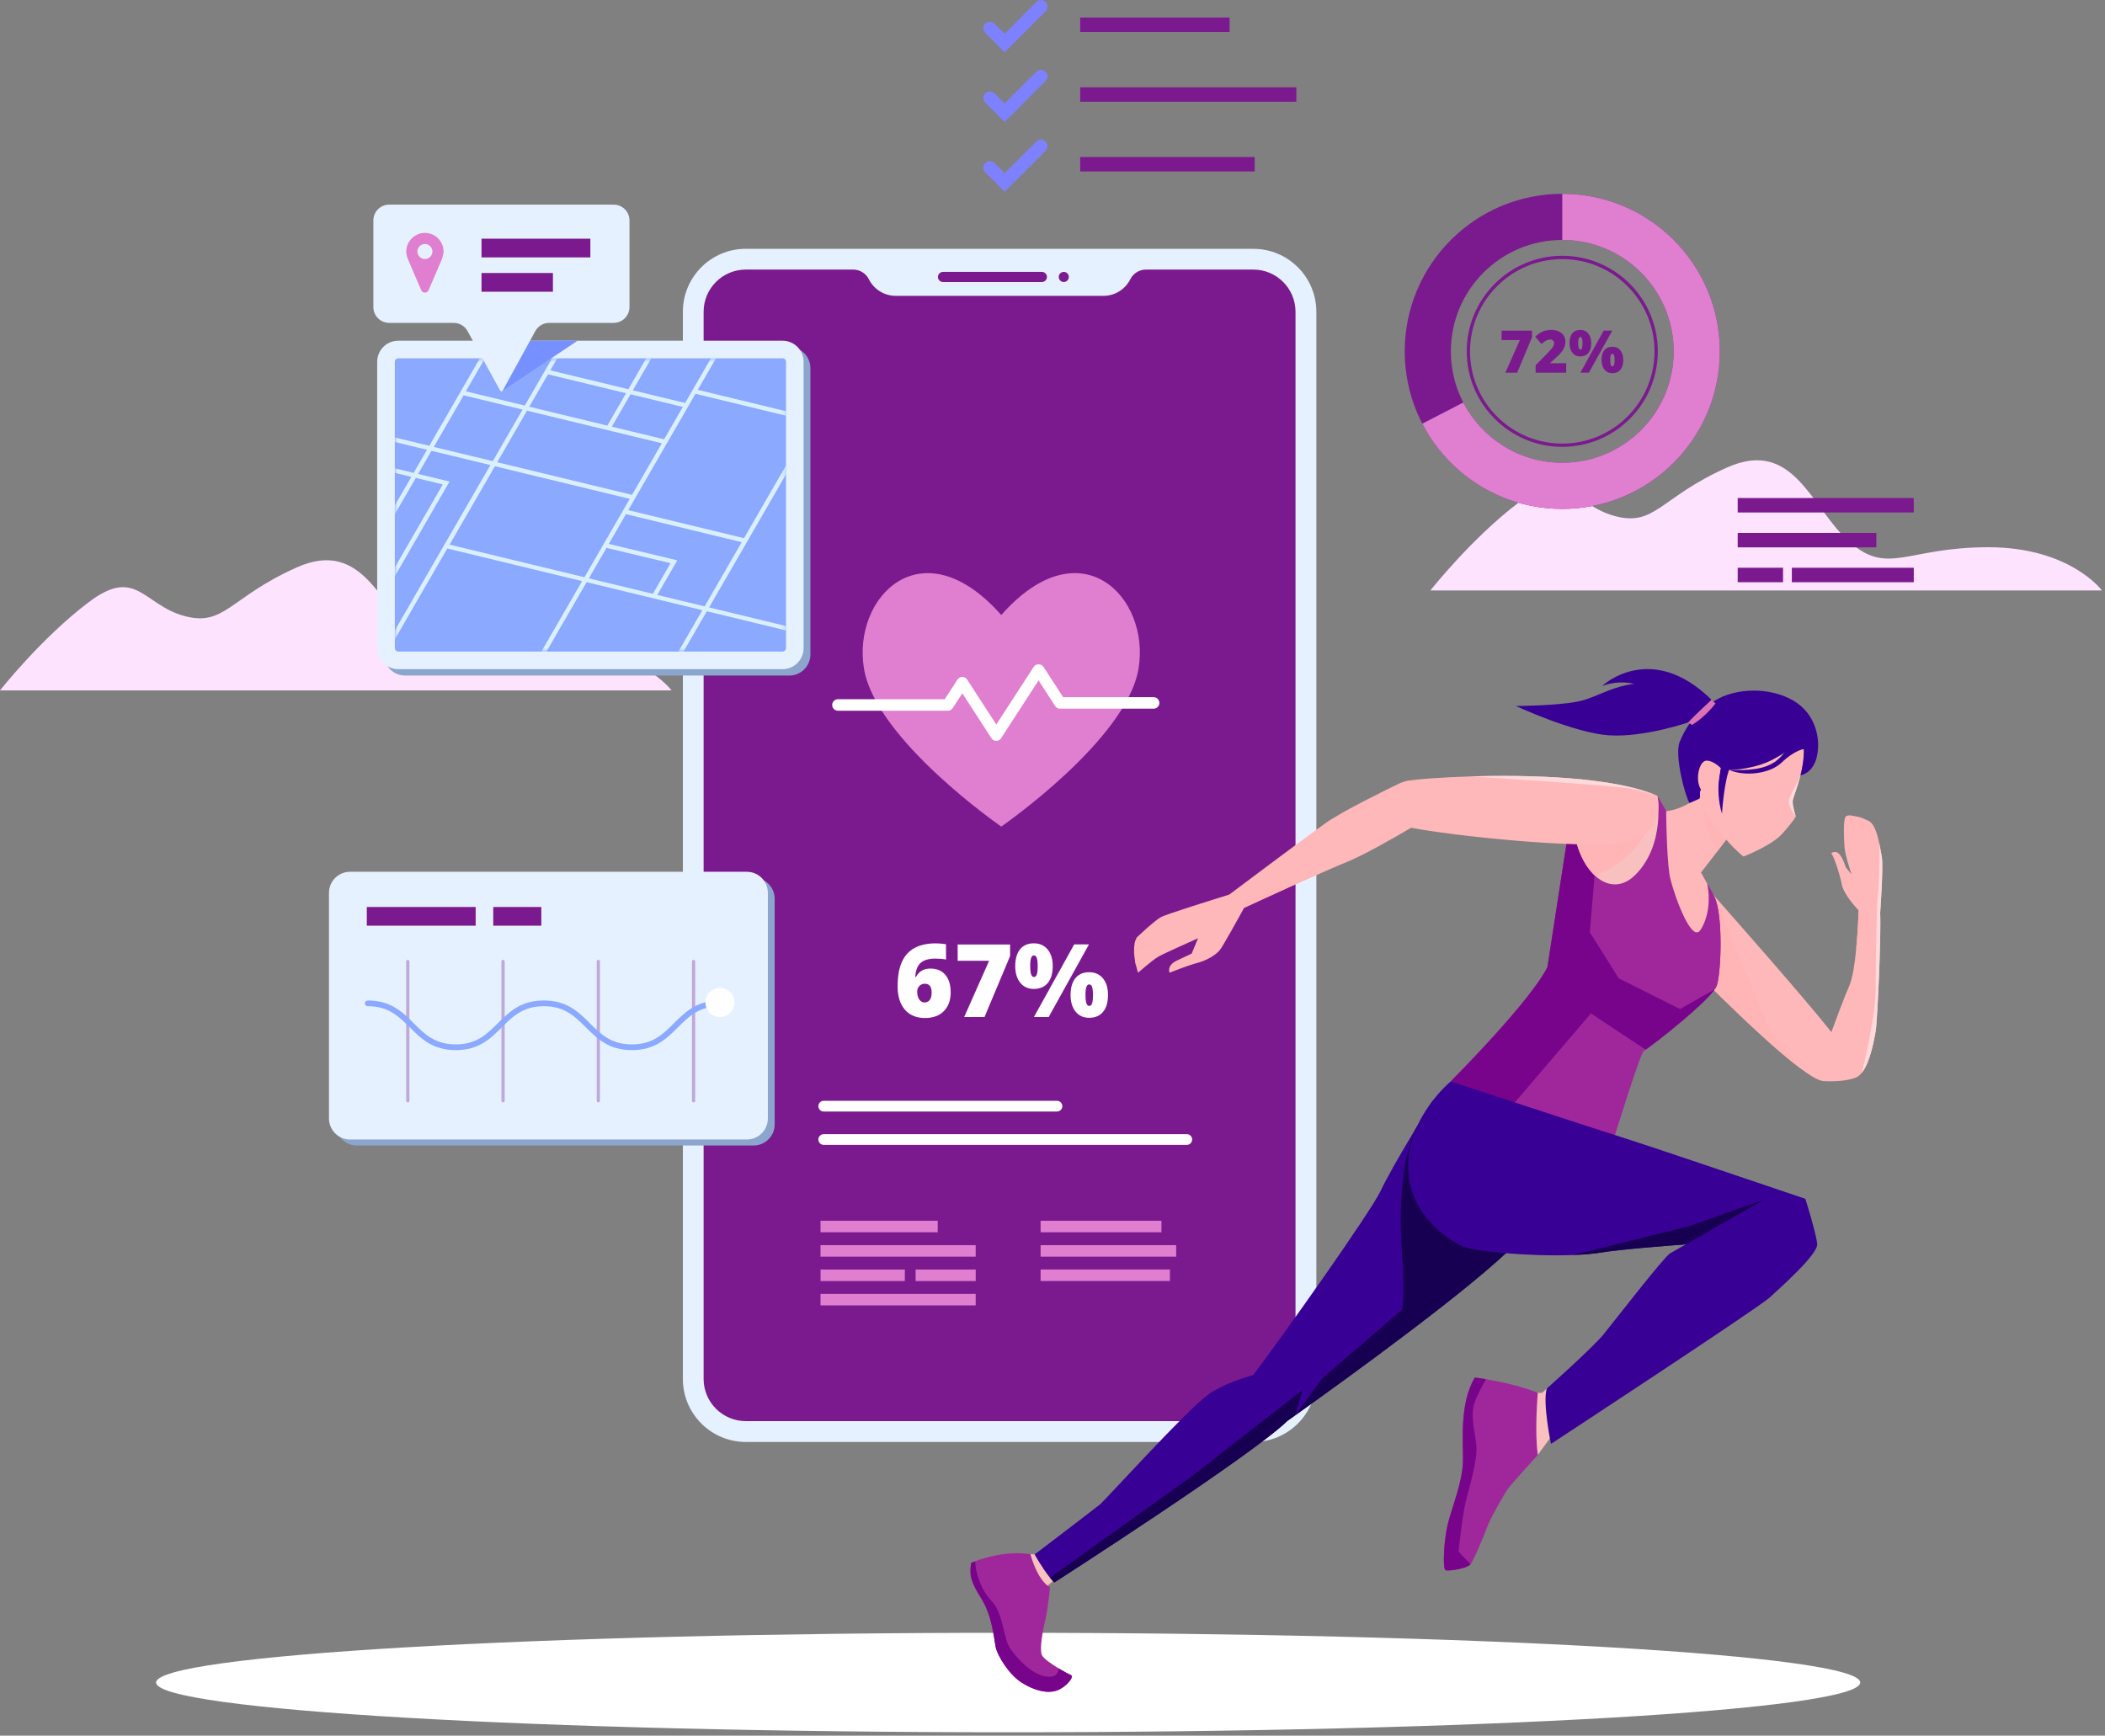<svg width="479" height="395" viewBox="0 0 479 395" fill="none" xmlns="http://www.w3.org/2000/svg">
<rect x="0" y="0" width="479" height="395" fill="#808080" stroke="none"/>
<g clip-path="url(#clip0_11073_514)">
<path d="M229.41 394.23C336.492 394.23 423.3 389.162 423.3 382.91C423.3 376.658 336.492 371.59 229.41 371.59C122.328 371.59 35.52 376.658 35.52 382.91C35.52 389.162 122.328 394.23 229.41 394.23Z" fill="white"/>
<path d="M0 157.13H152.82C152.82 157.13 145.55 147.29 126.97 147.29C108.39 147.29 104.26 153.78 95.49 146.19C86.72 138.6 82.84 122.28 67.49 129.15C52.14 136.02 51.11 142.73 41.82 140.15C32.53 137.57 30.98 128.86 20.14 137.08C9.3 145.3 0 157.13 0 157.13Z" fill="#FEE3FF"/>
<path d="M325.49 134.38H478.31C478.31 134.38 471.04 124.54 452.46 124.54C433.88 124.54 429.75 131.03 420.98 123.44C412.21 115.85 408.33 99.53 392.98 106.4C377.63 113.27 376.6 119.98 367.31 117.4C358.02 114.82 356.47 106.11 345.63 114.33C334.79 122.55 325.5 134.37 325.5 134.37L325.49 134.38Z" fill="#FEE3FF"/>
<path d="M169.72 56.63H285.21C293.12 56.63 299.54 63.05 299.54 70.96V313.83C299.54 321.74 293.12 328.16 285.21 328.16H169.72C161.81 328.16 155.39 321.74 155.39 313.83V70.95C155.39 63.04 161.81 56.62 169.72 56.62V56.63Z" fill="#E6F1FF"/>
<path d="M285.21 61.35H260.78C259.27 61.35 257.88 62.2 257.2 63.56C256.04 65.87 253.67 67.33 251.09 67.33H203.83C201.24 67.33 198.88 65.87 197.72 63.56C197.04 62.21 195.66 61.35 194.14 61.35H169.71C164.41 61.35 160.11 65.65 160.11 70.95V313.82C160.11 319.12 164.41 323.42 169.71 323.42H285.2C290.5 323.42 294.8 319.12 294.8 313.82V70.95C294.8 65.65 290.5 61.35 285.2 61.35H285.21Z" fill="#7B1A8E"/>
<g style="mix-blend-mode:screen">
<path d="M204.26 224.47C204.26 222.16 204.59 220.3 205.25 218.87C205.91 217.44 206.88 216.39 208.17 215.71C209.46 215.03 211.04 214.69 212.92 214.69C213.59 214.69 214.37 214.75 215.27 214.88V218.37C214.52 218.23 213.7 218.16 212.82 218.16C211.33 218.16 210.22 218.49 209.48 219.14C208.75 219.8 208.35 220.87 208.28 222.35H208.42C209.1 221.07 210.19 220.43 211.69 220.43C213.19 220.43 214.3 220.9 215.11 221.85C215.92 222.8 216.33 224.11 216.33 225.8C216.33 227.62 215.82 229.05 214.79 230.1C213.76 231.15 212.33 231.68 210.49 231.68C208.54 231.68 207.01 231.05 205.91 229.78C204.81 228.51 204.26 226.74 204.26 224.47ZM210.39 228.14C210.87 228.14 211.25 227.96 211.55 227.6C211.85 227.24 212 226.67 212 225.89C212 224.55 211.48 223.88 210.44 223.88C209.93 223.88 209.51 224.05 209.19 224.4C208.87 224.75 208.71 225.17 208.71 225.67C208.71 226.39 208.86 226.99 209.17 227.45C209.48 227.91 209.89 228.15 210.39 228.15V228.14Z" fill="white"/>
<path d="M219.4 231.46L225.08 218.65H217.92V214.95H229.85V217.58L224.03 231.45H219.41L219.4 231.46Z" fill="white"/>
<path d="M239.551 219.85C239.551 221.51 239.18 222.79 238.43 223.7C237.68 224.61 236.621 225.06 235.241 225.06C233.941 225.06 232.921 224.59 232.161 223.65C231.401 222.71 231.021 221.44 231.021 219.85C231.021 218.26 231.391 216.92 232.131 216.02C232.871 215.13 233.911 214.68 235.241 214.68C236.571 214.68 237.611 215.14 238.381 216.07C239.161 217 239.551 218.26 239.551 219.85ZM234.43 219.89C234.43 220.76 234.501 221.38 234.641 221.77C234.781 222.15 235.001 222.35 235.281 222.35C235.561 222.35 235.781 222.16 235.921 221.78C236.061 221.4 236.131 220.77 236.131 219.89C236.131 219.01 236.061 218.4 235.921 218.01C235.781 217.63 235.571 217.43 235.281 217.43C234.991 217.43 234.771 217.63 234.631 218.02C234.491 218.41 234.421 219.03 234.421 219.89H234.43ZM247.801 214.92L238.631 231.45H235.271L244.441 214.92H247.801ZM252.131 226.43C252.131 228.08 251.76 229.36 251.01 230.27C250.26 231.18 249.201 231.63 247.831 231.63C246.531 231.63 245.511 231.16 244.751 230.22C243.991 229.28 243.611 228.02 243.611 226.43C243.611 224.84 243.981 223.5 244.721 222.6C245.461 221.71 246.491 221.26 247.831 221.26C249.171 221.26 250.201 221.72 250.971 222.65C251.751 223.58 252.131 224.84 252.131 226.43ZM247.01 226.47C247.01 227.34 247.081 227.96 247.221 228.35C247.361 228.73 247.581 228.93 247.861 228.93C248.181 228.93 248.411 228.71 248.531 228.27C248.651 227.83 248.721 227.23 248.721 226.48C248.721 225.73 248.661 225.13 248.531 224.69C248.411 224.25 248.181 224.03 247.861 224.03C247.571 224.03 247.351 224.23 247.211 224.62C247.071 225.01 247.001 225.63 247.001 226.49L247.01 226.47Z" fill="white"/>
</g>
<path d="M227.84 139.96C209.75 119.53 193.9 135.93 196.6 152.16C199.3 168.4 227.84 188.11 227.84 188.11C227.84 188.11 256.38 168.4 259.08 152.16C261.78 135.92 245.93 119.52 227.84 139.96Z" fill="#E07ED0"/>
<path d="M226.71 168.61C226.27 168.61 225.85 168.39 225.61 168.01L218.98 157.78L216.79 161.15C216.55 161.52 216.14 161.75 215.69 161.75H190.68C189.96 161.75 189.37 161.17 189.37 160.44C189.37 159.71 189.95 159.13 190.68 159.13H214.98L217.88 154.66C218.12 154.29 218.53 154.06 218.98 154.06C219.42 154.06 219.84 154.28 220.08 154.66L226.71 164.89L235.24 151.74C235.72 151 236.95 151 237.43 151.74L241.92 158.66H262.51C263.23 158.66 263.82 159.24 263.82 159.97C263.82 160.7 263.23 161.28 262.51 161.28H241.21C240.77 161.28 240.35 161.06 240.11 160.68L236.33 154.85L227.8 168C227.56 168.37 227.15 168.6 226.7 168.6L226.71 168.61Z" fill="white"/>
<path d="M240.52 252.96H187.44C186.77 252.96 186.22 252.41 186.22 251.74C186.22 251.07 186.77 250.52 187.44 250.52H240.52C241.19 250.52 241.74 251.07 241.74 251.74C241.74 252.41 241.19 252.96 240.52 252.96Z" fill="white"/>
<path d="M270.06 260.55H187.44C186.77 260.55 186.22 260 186.22 259.33C186.22 258.66 186.77 258.11 187.44 258.11H270.06C270.73 258.11 271.28 258.66 271.28 259.33C271.28 260 270.73 260.55 270.06 260.55Z" fill="white"/>
<path d="M213.38 277.82H186.71V280.44H213.38V277.82Z" fill="#E07ED0"/>
<path d="M222.02 283.37H186.71V285.99H222.02V283.37Z" fill="#E07ED0"/>
<path d="M205.9 288.92H186.72V291.54H205.9V288.92Z" fill="#E07ED0"/>
<path d="M222.031 288.92H208.351V291.54H222.031V288.92Z" fill="#E07ED0"/>
<path d="M222.02 294.46H186.71V297.08H222.02V294.46Z" fill="#E07ED0"/>
<path d="M264.291 277.82H236.791V280.44H264.291V277.82Z" fill="#E07ED0"/>
<path d="M267.641 283.37H236.791V285.99H267.641V283.37Z" fill="#E07ED0"/>
<path d="M266.221 288.91H236.791V291.53H266.221V288.91Z" fill="#E07ED0"/>
<path d="M237.09 64.18H214.58C213.95 64.18 213.43 63.67 213.43 63.03C213.43 62.4 213.94 61.88 214.58 61.88H237.09C237.72 61.88 238.24 62.39 238.24 63.03C238.24 63.66 237.73 64.18 237.09 64.18Z" fill="#7B1A8E"/>
<path d="M243.22 63.03C243.22 63.66 242.71 64.18 242.07 64.18C241.43 64.18 240.92 63.67 240.92 63.03C240.92 62.39 241.43 61.88 242.07 61.88C242.71 61.88 243.22 62.39 243.22 63.03Z" fill="#7B1A8E"/>
<path d="M240.86 358.74L237.67 361.5C237.67 361.5 233.8 357.16 234.48 353.69L235.45 353.76L238.16 353.5L240.87 358.74H240.86Z" fill="#F8C0BE"/>
<path d="M345.18 282.72C340.34 287.81 329.89 296.11 319.34 304.08C309.9 311.21 300.37 318.07 294.74 322.08C294.09 322.55 293.48 322.97 292.94 323.36C284.83 331.28 239.89 360.14 239.89 360.14C239.57 359.82 239.24 359.44 238.92 359.04C237.12 356.82 235.44 353.76 235.44 353.76C235.44 353.76 249.18 343.3 250.35 342.34C251.51 341.37 270.28 320.66 274.93 317.37C277.98 315.2 282.45 313.71 285.16 312.94C291.3 304.9 311.97 275.76 314.22 270.92C316.73 265.5 326 250.51 326 250.51L345.18 282.72Z" fill="#380094"/>
<path d="M345.19 282.73L326.01 250.52C326.01 250.52 324.25 253.37 322.06 257.02C321.96 257.46 321.9 257.73 321.9 257.73C321.9 257.73 317.52 265.9 319.07 285.69C319.7 293.73 319.07 298.02 319.07 298.02L300.88 313.7L294.76 322.08L296.37 316.35L270.82 336.25L238.94 359.05C239.26 359.45 239.59 359.83 239.91 360.15C239.91 360.15 284.85 331.29 292.96 323.37C293.5 322.98 294.76 322.09 294.76 322.09C306.68 313.6 336.03 292.37 345.2 282.73H345.19Z" fill="#170052"/>
<path d="M240.48 384.73C238.42 385.44 235.51 384.84 232.54 382.97C229.58 381.1 226.93 376.78 226.54 374.71C226.16 372.65 225.71 367.68 223.38 363.94C221.06 360.2 220.48 358.65 221 355.68C221 355.68 221.33 355.53 221.91 355.31C223.93 354.53 229.07 352.89 234.48 353.7C234.48 353.7 235.95 359.57 238.93 361.24C238.93 361.24 238.54 365.7 237.9 368.47C237.25 371.24 236.54 375.24 237.06 376.6C237.36 377.39 239.22 378.68 240.91 379.7C242.11 380.43 243.23 381.02 243.64 381.18C244.61 381.57 242.54 384.02 240.48 384.73Z" fill="#A0279B"/>
<path d="M240.48 384.73C238.42 385.44 235.51 384.84 232.54 382.97C229.58 381.1 226.93 376.78 226.54 374.71C226.16 372.65 225.71 367.68 223.38 363.94C221.06 360.2 220.48 358.65 221 355.68C221 355.68 221.33 355.53 221.91 355.31C222 358.03 223.25 361.86 225.67 364.38C228.4 367.22 228.22 372.89 229.99 375.34C231.76 377.8 235.06 381.28 238.29 381.57C240.43 381.76 240.87 380.54 240.91 379.7C242.11 380.43 243.23 381.02 243.64 381.18C244.61 381.57 242.54 384.02 240.48 384.73Z" fill="#78048B"/>
<path d="M427.84 207.82C428.09 212.86 427.19 232.86 426.8 234.79C426.49 236.37 425.66 241.54 423.75 244.03C423.75 244.05 423.72 244.08 423.7 244.1C423.28 244.63 422.82 245.03 422.29 245.24C419.32 246.4 414.8 246.02 414.8 246.02C413.74 245.89 411.94 244.83 409.72 243.16C399.74 235.72 381.13 216.34 381.13 216.34L388.87 202.53C388.87 202.53 389.34 203.06 390.18 204C394.83 209.27 410.7 227.24 416.74 234.89C417.82 231.91 419.65 227 420.83 224.3C421.57 222.6 422.06 219.3 422.37 216.05C422.82 211.57 422.93 207.18 422.93 207.18C422.93 207.18 419.61 203.76 419.13 201.34C418.64 198.92 417.38 195.05 416.71 194.18C416.71 194.18 417.67 193.4 418.54 194.37C419.42 195.34 420 197.37 420 197.37L421.34 199.01C421.25 198.74 419.8 194.51 419.71 192.63C419.61 190.7 419.32 185.95 420.19 185.66C420.31 185.62 420.46 185.6 420.64 185.6C420.82 185.58 421.03 185.59 421.26 185.62C421.75 185.66 422.33 185.77 422.93 185.93C423.13 185.98 423.33 186.04 423.53 186.11C424.06 186.28 424.58 186.5 425.05 186.75C425.21 186.84 425.36 186.93 425.51 187.02C425.54 187.04 425.56 187.06 425.59 187.08C426.58 187.81 427.22 189.96 427.64 191.96C427.9 193.16 428.08 194.3 428.22 195.05C428.61 197.08 427.84 207.82 427.84 207.82Z" fill="#FFB8B9"/>
<g style="mix-blend-mode:multiply">
<path d="M409.71 243.16C399.73 235.72 381.12 216.34 381.12 216.34L388.86 202.53C388.86 202.53 389.33 203.06 390.17 204L390.12 204.11L402.67 234.27L409.71 243.16Z" fill="#FFB5B6"/>
</g>
<g style="mix-blend-mode:multiply">
<path d="M422.37 216.05C422.82 211.57 422.93 207.18 422.93 207.18C422.93 207.18 423.61 207.8 424.09 207.99C424.45 208.14 423.33 213.46 422.37 216.05Z" fill="#FFB5B6"/>
</g>
<g style="mix-blend-mode:multiply">
<path d="M425.06 208.13L425.59 208.18L425.06 212.39V208.13Z" fill="#FFB5B6"/>
</g>
<g style="mix-blend-mode:multiply">
<path d="M425.93 188.88C425.82 188.22 425.7 187.58 425.59 187.08C425.56 187.06 425.54 187.04 425.51 187.02C425.36 186.93 425.21 186.84 425.05 186.75C425.26 187.77 425.65 189.72 425.69 190.04C425.74 190.47 425.93 192.46 425.93 192.46C425.93 192.46 426.17 190.28 425.93 188.88ZM423.95 188.64C423.8 187.91 423.64 186.84 423.53 186.11C423.33 186.04 423.13 185.98 422.93 185.93C423.15 186.99 423.57 188.94 423.71 189.36C423.89 189.9 424.41 193.47 424.47 193.91C424.44 193.44 424.17 189.76 423.95 188.64ZM421.87 187.67C421.74 187.32 421.45 186.29 421.26 185.62C421.03 185.59 420.82 185.58 420.64 185.6C420.98 186.28 421.6 188.11 421.67 188.54C421.77 189.07 422.45 192.46 422.45 192.46C422.45 192.46 422.06 188.2 421.87 187.67Z" fill="#FFB5B6"/>
</g>
<path d="M390.67 224.27C389.67 227.27 375.92 238.02 374.02 239.17C373.17 239.69 366.71 260.74 366.71 260.74C366.71 260.74 334.12 248.1 330.12 246.1C330.12 246.1 348.12 228.1 352.12 220.1L358.02 181.93L377.12 181.1C377.12 181.1 377.92 182.49 379.14 184.59C381.67 189 386 196.54 388.49 201.07C389.22 202.38 389.79 203.44 390.12 204.1C392.12 208.1 391.67 221.26 390.67 224.26V224.27Z" fill="#A0279B"/>
<path d="M390.67 224.27C389.67 227.27 375.92 238.02 374.02 239.17C373.17 239.69 366.71 260.74 366.71 260.74C366.71 260.74 334.12 248.1 330.12 246.1C330.12 246.1 348.12 228.1 352.12 220.1L358.02 181.93L377.12 181.1C377.12 181.1 377.92 182.49 379.14 184.59C381.67 189 386 196.54 388.49 201.07C389.22 202.38 389.79 203.44 390.12 204.1C392.12 208.1 391.67 221.26 390.67 224.26V224.27Z" fill="#A0279B"/>
<path d="M368.35 222.66C368.35 222.66 361.77 212.08 361.77 212.19C361.77 212.3 363.45 192.16 363.45 192.16L356.82 189.74L352.13 220.1C348.13 228.1 330.13 246.1 330.13 246.1C331.67 246.87 337.43 249.21 343.94 251.8L362.01 230.64L374.47 238.88C377.15 237.03 387.38 228.96 390.08 225.3C390.11 225.26 390.14 225.22 390.17 225.18L382.29 229.63L368.36 222.65L368.35 222.66Z" fill="#78048B"/>
<path d="M388.49 201.08C389.38 205.63 388.4 209.45 386.93 211.66C384.93 214.66 381.12 204.11 380.12 200.11C379.38 197.17 379.19 188.81 379.14 184.6C381.67 189.01 386 196.55 388.49 201.08Z" fill="#FFB8B9"/>
<path d="M393.8 189.76C393.8 189.76 392.43 191.59 390.78 193.76C388.96 196.16 386.79 198.97 385.77 200.12L379.15 184.6C379.15 184.6 382.7 184.44 386.58 181.26C386.82 181.07 387.05 180.86 387.29 180.65C387.71 180.27 388.12 179.85 388.54 179.39L393.8 189.76Z" fill="#FFB8B9"/>
<g style="mix-blend-mode:multiply">
<path d="M393.8 189.76C393.8 189.76 392.43 191.59 390.78 193.76C387.94 189.25 387.77 185.36 387.42 182.63C387.66 182.44 387.05 180.86 387.29 180.65L393.8 189.76Z" fill="#FFB5B6"/>
</g>
<path d="M410.47 170.45C410.47 170.83 410.47 171.22 410.47 171.62C410.4 173.18 410.12 174.76 409.77 176.21L409.71 176.45C409.01 179.21 408.08 181.46 407.96 182.12C407.77 183.14 408.64 185.84 408.64 185.84C408.64 185.84 408.5 186.1 408.1 186.66C407.94 186.88 407.73 187.16 407.46 187.49C407 188.09 406.36 188.86 405.49 189.81C403.01 192.51 396.73 194.93 396.73 194.93C396.73 194.93 395.19 193.78 393.06 191.36C390.93 188.94 388.11 184.97 388.11 184.97C388.11 184.97 386.47 182.1 385.61 179.39C385.98 178.9 386.77 178.07 386.77 178.07C386.77 178.07 390.19 175.44 391.54 174.78C391.54 174.78 393.61 175.87 399.54 174.33C405.48 172.78 406.48 169.68 410.49 170.45H410.47Z" fill="#FFB8B9"/>
<path d="M409.76 176.21L409.7 176.45C409 179.21 408.07 181.46 407.95 182.12C407.76 183.14 408.63 185.84 408.63 185.84C408.63 185.84 407.02 183.72 407.07 182.45C407.12 181.18 408.44 179.32 409.1 177.78C409.31 177.3 409.54 176.74 409.77 176.21H409.76Z" fill="#FFDADB"/>
<path d="M391.84 173.74C391.84 173.74 390.03 179.29 391.84 185.16C391.84 185.16 392.36 176.84 393.9 174.26L391.84 173.74Z" fill="#380094"/>
<path d="M410.47 170.45C410.47 170.45 408.27 170.79 405.47 173.5C402.67 176.21 396.82 176.77 393.33 175.15C393.33 175.15 398.8 175.68 402.18 174.28C405.57 172.88 405.57 171.08 407.74 169.92C409.92 168.76 410.46 170.45 410.46 170.45H410.47Z" fill="#380094"/>
<path d="M413.39 172.39C412.46 175.98 409.91 176.42 409.7 176.45C410.08 174.94 410.39 173.27 410.46 171.62C410.48 171.22 410.48 170.83 410.46 170.45C406.45 169.68 405.45 172.78 399.51 174.33C393.58 175.87 391.51 174.78 391.51 174.78C390.91 175.08 389.89 175.76 388.95 176.43C387.79 177.27 386.74 178.07 386.74 178.07C386.74 178.07 387.27 179.67 387.1 179.78C386.53 180.14 387.13 181.53 386.64 181.79C386.16 182.04 384.45 182.75 384.45 182.75C383.42 181.11 380.99 171.81 382.22 168.84C382.83 167.38 383.57 165.84 384.76 164.3C385.98 162.67 387.68 161.04 390.16 159.49C394.99 156.46 402.87 156.33 408.16 159.49C413.45 162.65 414.35 168.65 413.38 172.39H413.39Z" fill="#380094"/>
<path d="M391.52 174.77C391.52 174.77 389.97 173.12 388.36 173.1C386.75 173.08 385.78 176.96 386.81 179.22C387.84 181.48 390.36 182.45 390.36 182.45L391.52 174.77Z" fill="#FFB8B9"/>
<path d="M384.18 164.4C384.18 164.4 374.16 167.84 366.23 167.35C358.29 166.87 344.94 160.67 344.94 160.67C344.94 160.67 356.55 160.62 360.62 159.26C364.68 157.91 367.2 156.21 371.85 155.63C371.85 155.63 368.51 154.66 364.57 156.11C364.57 156.11 375.6 145.65 389.47 159.26C389.47 159.26 386.55 163.96 384.2 164.39L384.18 164.4Z" fill="#380094"/>
<path d="M384.18 164.4L385 164.98C385 164.98 387.76 163.48 390.37 160.09L389.45 159.27C389.45 159.27 385.39 163 384.18 164.4Z" fill="#DB72B3"/>
<path d="M372.12 199.11C365.26 205.97 356.48 195.54 358.02 181.94L377.12 181.11C377.12 181.11 379.12 192.11 372.12 199.11Z" fill="#F8C0BE"/>
<g style="mix-blend-mode:multiply">
<path d="M362.86 199.19C370.74 196.75 374.61 189.48 374.61 189.48L371.22 185.18C371.22 185.18 364.45 184.5 361.83 185.59C360.38 186.19 359 187.41 358.05 188.37C358.65 193.08 360.48 196.96 362.85 199.2L362.86 199.19Z" fill="#FFB5B6"/>
</g>
<path d="M369 191.76C359.66 193.29 330.4 190.2 321.11 188.38C317.45 190.54 310.1 194.78 305.77 196.47C305.52 196.57 305.25 196.68 304.96 196.8C299.85 198.88 288.3 204.2 283.1 206.6C283.1 206.6 283.1 206.61 283.1 206.62C281.83 208.92 278.27 215.37 277.55 216.24C276.68 217.31 274.65 218.57 272.43 219.15C270.2 219.73 266.14 221.37 266.14 221.37C266.14 221.37 265.36 219.73 267.88 218.57C270.39 217.4 271.17 217.02 271.17 217.02L272.62 213.53C272.62 213.53 264.97 216.92 263.62 217.7C262.26 218.47 258.97 221.37 258.97 221.37C258.97 221.37 258.74 220.71 258.51 219.74C258.44 219.45 258.37 219.13 258.31 218.79C258.22 218.3 258.14 217.77 258.1 217.23C258.08 217.03 258.07 216.82 258.07 216.62C258.05 215.99 258.07 215.35 258.19 214.75C258.23 214.53 258.29 214.32 258.36 214.11C258.44 213.84 258.55 213.58 258.68 213.34C258.68 213.34 262.75 209.47 264.2 208.7C265.45 208.03 276.68 204.54 279.7 203.6C283.84 200.5 297.92 189.94 301.65 187.31C305.54 184.56 316.01 179.47 318.33 178.35C318.43 178.3 318.53 178.25 318.64 178.2C318.74 178.16 318.79 178.13 318.79 178.13H318.81C319.34 177.91 319.93 177.73 320.62 177.63C322.82 177.31 328.03 176.9 334.55 176.7C348.05 176.28 367.2 176.8 377.03 181.07C377.1 181.1 377.14 181.11 377.14 181.11C377.14 181.11 379.65 190.02 369.01 191.76H369Z" fill="#FFB8B9"/>
<g style="mix-blend-mode:multiply">
<path d="M305.01 196.77L304.96 196.8C299.85 198.88 288.3 204.2 283.1 206.6L283.72 205.02L305.01 196.77Z" fill="#FFB5B6"/>
</g>
<g style="mix-blend-mode:multiply">
<path d="M258.35 214.11C258.28 214.32 258.22 214.53 258.18 214.75L259.72 213.51L262 212.01L258.35 214.11ZM258.75 215.68L258.06 216.62C258.06 216.82 258.06 217.03 258.09 217.23L258.95 216.22L263.88 213.75L258.75 215.68ZM259.04 217.81L258.3 218.79C258.36 219.13 258.43 219.45 258.5 219.74L259.24 218.2L262.34 215.68L259.04 217.81Z" fill="#FFB5B6"/>
</g>
<path d="M377.02 181.07C376.52 180.89 374.3 180.12 370.87 179.45C367.48 178.8 341.63 177.14 334.54 176.7C348.04 176.28 367.19 176.8 377.02 181.07Z" fill="#FFDADB"/>
<path d="M423.51 243.8C423.51 243.8 423.58 243.87 423.72 244C423.72 244.07 423.7 244.1 423.7 244.1L423.51 243.8Z" fill="url(#paint0_linear_11073_514)"/>
<path d="M427.84 207.82C428.09 212.86 427.19 232.86 426.8 234.79C426.49 236.37 425.66 241.54 423.75 244.03C423.75 244.01 423.73 244.01 423.72 244C424.01 242.8 426.8 231.18 426.8 225.22C426.8 218.93 427.09 204.7 427.29 203.83C427.45 203.1 427.82 195.76 427.64 191.97C427.9 193.16 428.08 194.3 428.22 195.05C428.61 197.08 427.84 207.82 427.84 207.82Z" fill="#FFDADB"/>
<path style="mix-blend-mode:screen" d="M412.22 277.59C411.61 276.67 410.88 275.55 410.29 274.64C409.66 273.66 406.75 273.05 406.75 273.05L376.21 261.16C388.06 265.11 410.81 272.85 410.81 272.85V272.87C410.84 272.99 411.54 275.2 412.22 277.59Z" fill="url(#paint1_linear_11073_514)"/>
<path d="M349.93 316.98H350.9L351.96 316.02L353.85 325.74L349.93 331.11L348.19 322.69L349.93 316.98Z" fill="#F8C0BE"/>
<path d="M410.81 272.85V272.87L410.29 274.64L408.29 281.56C408.29 281.56 397.89 282.15 386.93 282.94C385.83 283.02 384.73 283.1 383.63 283.19C375.79 283.77 368.17 284.44 364.36 285.05C362.57 285.34 360.43 285.52 358.14 285.61C348.06 286.02 334.78 284.76 332.42 283.5C329.52 281.95 320.23 276.34 320.42 265.11C320.61 253.88 330.13 246.11 330.13 246.11C330.13 246.11 363.97 257.25 370.16 259.18C371.3 259.54 373.41 260.23 376.09 261.12L376.21 261.16C388.06 265.11 410.81 272.85 410.81 272.85Z" fill="#380094"/>
<path d="M401.31 273.05L386.92 282.94C377.99 283.58 368.69 284.35 364.35 285.05C362.56 285.34 360.42 285.52 358.13 285.61H358.03L384.35 279.05L401.31 273.05Z" fill="#170052"/>
<path d="M413.51 283.11C413.71 285.44 405.19 292.99 402.67 295.31C400.16 297.63 352.93 328.6 352.93 328.6C352.93 328.6 351 319.31 351.96 316.02C351.96 316.02 362.42 306.73 364.93 303.63C367.45 300.53 378.67 286.02 380.03 285.24C380.35 285.05 381.72 284.27 383.63 283.19C389.73 279.69 401.32 273.05 401.32 273.05L409.09 272.89L410.8 272.86C410.84 272.99 411.54 275.2 412.22 277.59C412.83 279.74 413.42 282.03 413.51 283.11Z" fill="#380094"/>
<path d="M349.93 331.11C349.93 331.11 344.13 337.5 343.25 338.66C342.38 339.82 339.19 345.44 338.51 347.28C337.86 349.05 335.49 354.8 334.63 355.97C334.59 356.02 334.57 356.05 334.54 356.08C333.77 356.95 329.61 357.63 328.93 357.34C328.25 357.05 328.54 350.66 329.42 346.99C330.29 343.31 332.8 337.31 332.9 332.66C333 328.02 332.03 319.5 335.61 313.5C335.61 313.5 336.61 313.63 338.15 313.89C341.12 314.39 346.11 315.4 349.93 316.99C349.93 316.99 349.16 325.79 349.93 331.11Z" fill="#A0279B"/>
<path d="M333.58 341.54C332.8 344.57 331.9 353.09 331.9 353.09C331.9 353.09 333.68 355.06 334.63 355.97C334.59 356.02 334.57 356.05 334.54 356.08C333.77 356.95 329.61 357.63 328.93 357.34C328.25 357.05 328.54 350.66 329.42 346.99C330.29 343.31 332.8 337.31 332.9 332.66C333 328.02 332.03 319.5 335.61 313.5C335.61 313.5 336.61 313.63 338.15 313.89C337.32 315.32 336.21 317.37 335.58 319.15C334.48 322.25 335.71 325.99 335.96 329.15C336.22 332.31 334.35 338.51 333.58 341.54Z" fill="#78048B"/>
<path d="M435.48 113.34H395.42V116.63H435.48V113.34Z" fill="#7B1A8E"/>
<path d="M426.97 121.28H395.42V124.57H426.97V121.28Z" fill="#7B1A8E"/>
<path d="M405.74 129.21H395.42V132.5H405.74V129.21Z" fill="#7B1A8E"/>
<path d="M435.49 129.21H407.74V132.5H435.49V129.21Z" fill="#7B1A8E"/>
<path d="M279.8 3.99H245.8V7.28H279.8V3.99Z" fill="#7B1A8E"/>
<path d="M294.99 19.86H245.8V23.15H294.99V19.86Z" fill="#7B1A8E"/>
<path d="M285.51 35.73H245.8V39.02H285.51V35.73Z" fill="#7B1A8E"/>
<path d="M228.61 11.9L224.21 7.5C223.62 6.91 223.62 5.96 224.21 5.38C224.8 4.79 225.75 4.79 226.33 5.38L228.61 7.66L235.82 0.45C236.41 -0.14 237.36 -0.14 237.94 0.45C238.53 1.04 238.53 1.99 237.94 2.57L228.61 11.91V11.9Z" fill="#7D80FF"/>
<path d="M228.61 27.77L224.21 23.37C223.62 22.78 223.62 21.83 224.21 21.25C224.8 20.66 225.75 20.66 226.33 21.25L228.61 23.53L235.82 16.32C236.41 15.73 237.36 15.73 237.94 16.32C238.52 16.91 238.53 17.86 237.94 18.44L228.61 27.77Z" fill="#7D80FF"/>
<path d="M228.61 43.64L224.21 39.24C223.62 38.65 223.62 37.7 224.21 37.12C224.8 36.53 225.75 36.53 226.33 37.12L228.61 39.4L235.82 32.19C236.41 31.6 237.36 31.6 237.94 32.19C238.52 32.78 238.53 33.73 237.94 34.31L228.61 43.64Z" fill="#7D80FF"/>
<path d="M171.49 199.76H81.2C78.554 199.76 76.41 201.905 76.41 204.55V255.9C76.41 258.545 78.554 260.69 81.2 260.69H171.49C174.135 260.69 176.28 258.545 176.28 255.9V204.55C176.28 201.905 174.135 199.76 171.49 199.76Z" fill="#8BA5CD"/>
<path d="M169.94 198.4H79.65C77.004 198.4 74.86 200.545 74.86 203.19V254.54C74.86 257.185 77.004 259.33 79.65 259.33H169.94C172.585 259.33 174.73 257.185 174.73 254.54V203.19C174.73 200.545 172.585 198.4 169.94 198.4Z" fill="#E6F1FF"/>
<path d="M108.24 206.41H83.47V210.67H108.24V206.41Z" fill="#7B1A8E"/>
<path d="M123.18 206.41H112.24V210.67H123.18V206.41Z" fill="#7B1A8E"/>
<g opacity="0.35">
<path d="M92.79 250.89C92.58 250.89 92.42 250.72 92.42 250.51V218.82C92.42 218.61 92.59 218.44 92.79 218.44C92.99 218.44 93.16 218.61 93.16 218.82V250.51C93.16 250.72 92.99 250.89 92.79 250.89Z" fill="#762096"/>
<path d="M114.47 250.89C114.26 250.89 114.1 250.72 114.1 250.51V218.82C114.1 218.61 114.27 218.44 114.47 218.44C114.67 218.44 114.84 218.61 114.84 218.82V250.51C114.84 250.72 114.67 250.89 114.47 250.89Z" fill="#762096"/>
<path d="M136.15 250.89C135.94 250.89 135.78 250.72 135.78 250.51V218.82C135.78 218.61 135.95 218.44 136.15 218.44C136.35 218.44 136.52 218.61 136.52 218.82V250.51C136.52 250.72 136.35 250.89 136.15 250.89Z" fill="#762096"/>
<path d="M157.83 250.89C157.62 250.89 157.46 250.72 157.46 250.51V218.82C157.46 218.61 157.63 218.44 157.83 218.44C158.03 218.44 158.2 218.61 158.2 218.82V250.51C158.2 250.72 158.03 250.89 157.83 250.89Z" fill="#762096"/>
</g>
<path d="M143.79 238.99C138.51 238.99 135.87 236.35 133.31 233.8C130.83 231.33 128.49 228.99 123.75 228.99C119.01 228.99 116.67 231.33 114.19 233.8C111.63 236.35 108.99 238.99 103.71 238.99C98.43 238.99 95.79 236.35 93.24 233.8C90.76 231.33 88.42 228.99 83.68 228.99C83.32 228.99 83.03 228.7 83.03 228.34C83.03 227.98 83.32 227.69 83.68 227.69C88.96 227.69 91.6 230.33 94.15 232.88C96.63 235.35 98.97 237.69 103.71 237.69C108.45 237.69 110.79 235.35 113.27 232.88C115.83 230.33 118.47 227.69 123.75 227.69C129.03 227.69 131.67 230.33 134.23 232.88C136.71 235.35 139.05 237.69 143.79 237.69C148.53 237.69 150.87 235.35 153.35 232.88C155.91 230.33 158.55 227.69 163.83 227.69C164.19 227.69 164.48 227.98 164.48 228.34C164.48 228.7 164.19 228.99 163.83 228.99C159.09 228.99 156.75 231.33 154.27 233.8C151.71 236.35 149.07 238.99 143.79 238.99Z" fill="#8AA9FF"/>
<path d="M167.14 228.14C167.14 229.97 165.66 231.45 163.83 231.45C162 231.45 160.52 229.97 160.52 228.14C160.52 226.31 162 224.83 163.83 224.83C165.66 224.83 167.14 226.31 167.14 228.14Z" fill="white"/>
<path d="M179.62 78.99H92.17C89.524 78.99 87.38 81.135 87.38 83.78V148.95C87.38 151.595 89.524 153.74 92.17 153.74H179.62C182.265 153.74 184.41 151.595 184.41 148.95V83.78C184.41 81.135 182.265 78.99 179.62 78.99Z" fill="#8BA5CD"/>
<path d="M178.07 77.54H90.62C87.975 77.54 85.83 79.685 85.83 82.33V147.5C85.83 150.145 87.975 152.29 90.62 152.29H178.07C180.716 152.29 182.86 150.145 182.86 147.5V82.33C182.86 79.685 180.716 77.54 178.07 77.54Z" fill="#E6F1FF"/>
<path d="M178.86 82.33V147.49C178.86 147.93 178.5 148.28 178.07 148.28H90.63C90.19 148.28 89.84 147.92 89.84 147.49V82.33C89.84 81.89 90.2 81.54 90.63 81.54H178.07C178.51 81.54 178.86 81.9 178.86 82.33Z" fill="#8AA9FF"/>
<mask id="mask0_11073_514" style="mask-type:luminance" maskUnits="userSpaceOnUse" x="89" y="81" width="90" height="68">
<path d="M178.86 82.33V147.49C178.86 147.93 178.5 148.28 178.07 148.28H90.63C90.19 148.28 89.84 147.92 89.84 147.49V82.33C89.84 81.89 90.2 81.54 90.63 81.54H178.07C178.51 81.54 178.86 81.9 178.86 82.33Z" fill="white"/>
</mask>
<g mask="url(#mask0_11073_514)">
<g style="mix-blend-mode:overlay">
<path d="M201.18 147.88L161.36 138.24L196.73 77.01L195.86 76.51L185.12 95.1L158.78 88.72L165.55 77.01L164.68 76.51L155.9 91.71L144 88.83L151.74 75.43L150.87 74.93L142.98 88.58L125.22 84.28L129.42 77L128.55 76.5L119.42 92.3L106.01 89.06L112.98 77L112.11 76.5L97.69 101.46L74.21 95.78L73.97 96.75L97.16 102.36L94.12 107.62L68.55 101.43L68.31 102.4L93.6 108.52L61.12 164.75L61.99 165.25L94.62 108.76L100.76 110.25L86.61 134.74L87.48 135.24L102.29 109.59L95.14 107.86L98.18 102.6L111.59 105.84L77.56 164.75L78.43 165.25L101.78 124.83L132.46 132.25L113.69 164.74L114.56 165.24L133.48 132.49L159.82 138.87L144.88 164.74L145.75 165.24L160.84 139.11L200.95 148.82L201.19 147.85L201.18 147.88ZM184.6 96L169.3 122.48L142.96 116.1L158.26 89.62L184.6 96ZM150.6 100.88L143.82 112.62L113.14 105.2L119.92 93.46L150.6 100.88ZM155.38 92.61L151.12 99.98L139.22 97.1L143.48 89.73L155.38 92.61ZM124.7 85.19L142.46 89.49L138.2 96.86L120.44 92.56L124.7 85.19ZM98.72 101.71L105.5 89.97L118.91 93.21L112.13 104.95L98.72 101.71ZM102.31 123.95L112.62 106.11L143.3 113.53L132.99 131.37L102.31 123.95ZM138.01 124.68L152.58 128.17L148.56 135.14L134 131.62L138.01 124.68ZM149.57 135.39L154.12 127.52L138.53 123.78L142.44 117.01L168.78 123.39L160.34 138L149.57 135.39Z" fill="#DBF0FF"/>
</g>
</g>
<g style="mix-blend-mode:multiply">
<path d="M116.42 77.54L114.37 88.91L131.44 77.54H116.42Z" fill="#7691FF"/>
</g>
<path d="M114.1 46.57H88.56C86.57 46.57 84.96 48.18 84.96 50.17V69.88C84.96 71.87 86.57 73.48 88.56 73.48H103.24C104.55 73.48 105.76 74.2 106.39 75.35L113.83 88.92C113.95 89.13 114.25 89.13 114.37 88.92L121.81 75.35C122.44 74.2 123.65 73.48 124.96 73.48H139.64C141.63 73.48 143.24 71.87 143.24 69.88V50.17C143.24 48.18 141.63 46.57 139.64 46.57H114.1Z" fill="#E6F1FF"/>
<path d="M134.34 54.32H109.57V58.58H134.34V54.32Z" fill="#7B1A8E"/>
<path d="M125.82 62.13H109.57V66.39H125.82V62.13Z" fill="#7B1A8E"/>
<path d="M96.24 53.02C94.49 53.2 92.99 54.51 92.57 56.22C92.33 57.21 92.45 58.14 92.81 58.95L95.85 66.04C96.17 66.78 97.22 66.78 97.53 66.04L100.57 58.95C100.57 58.95 100.93 57.85 100.93 57.24C100.93 54.75 98.78 52.76 96.24 53.02ZM96.69 58.95C95.75 58.95 94.98 58.18 94.98 57.24C94.98 56.3 95.75 55.53 96.69 55.53C97.63 55.53 98.4 56.3 98.4 57.24C98.4 58.18 97.63 58.95 96.69 58.95Z" fill="#E07ED0"/>
<path d="M355.5 44.11C335.7 44.11 319.65 60.16 319.65 79.96C319.65 99.76 335.7 115.81 355.5 115.81C375.3 115.81 391.35 99.76 391.35 79.96C391.35 60.16 375.3 44.11 355.5 44.11ZM355.5 105.31C341.5 105.31 330.15 93.96 330.15 79.96C330.15 65.96 341.5 54.61 355.5 54.61C369.5 54.61 380.85 65.96 380.85 79.96C380.85 93.96 369.5 105.31 355.5 105.31Z" fill="#7B1A8E"/>
<path d="M355.5 101.69C343.51 101.69 333.76 91.94 333.76 79.95C333.76 67.96 343.51 58.21 355.5 58.21C367.49 58.21 377.24 67.96 377.24 79.95C377.24 91.94 367.49 101.69 355.5 101.69ZM355.5 58.97C343.93 58.97 334.51 68.38 334.51 79.96C334.51 91.54 343.92 100.95 355.5 100.95C367.08 100.95 376.49 91.54 376.49 79.96C376.49 68.38 367.08 58.97 355.5 58.97Z" fill="#7B1A8E"/>
<path d="M355.5 44.11V54.61C369.5 54.61 380.85 65.96 380.85 79.96C380.85 93.96 369.5 105.31 355.5 105.31C345.7 105.31 337.2 99.74 332.98 91.6L323.65 96.42C329.61 107.94 341.63 115.81 355.5 115.81C375.3 115.81 391.35 99.76 391.35 79.96C391.35 60.16 375.3 44.11 355.5 44.11Z" fill="#E07ED0"/>
<path d="M342.55 84.82L345.84 77.39H341.69V75.25H348.61V76.78L345.23 84.82H342.55Z" fill="#7B1A8E"/>
<path d="M356.4 84.82H349.44V83.12L351.78 80.75C352.45 80.05 352.89 79.57 353.09 79.32C353.3 79.06 353.44 78.84 353.52 78.66C353.6 78.48 353.64 78.28 353.64 78.08C353.64 77.83 353.56 77.63 353.4 77.49C353.24 77.35 353.01 77.27 352.72 77.27C352.43 77.27 352.11 77.36 351.8 77.53C351.49 77.7 351.14 77.96 350.76 78.29L349.34 76.62C349.83 76.18 350.25 75.86 350.59 75.67C350.93 75.48 351.29 75.33 351.69 75.23C352.09 75.13 352.53 75.08 353.02 75.08C353.64 75.08 354.19 75.19 354.68 75.41C355.17 75.63 355.55 75.94 355.81 76.34C356.08 76.74 356.21 77.2 356.21 77.7C356.21 78.08 356.16 78.42 356.07 78.74C355.98 79.06 355.83 79.37 355.63 79.68C355.43 79.99 355.17 80.31 354.85 80.65C354.52 80.99 353.83 81.64 352.77 82.59V82.66H356.39V84.8L356.4 84.82Z" fill="#7B1A8E"/>
<path d="M362.1 78.09C362.1 79.05 361.88 79.8 361.45 80.32C361.02 80.85 360.4 81.11 359.6 81.11C358.85 81.11 358.25 80.84 357.81 80.29C357.37 79.75 357.15 79.01 357.15 78.08C357.15 77.15 357.36 76.38 357.79 75.86C358.22 75.34 358.82 75.08 359.59 75.08C360.36 75.08 360.96 75.35 361.41 75.89C361.86 76.43 362.09 77.16 362.09 78.08L362.1 78.09ZM359.13 78.12C359.13 78.62 359.17 78.99 359.25 79.21C359.33 79.43 359.46 79.54 359.62 79.54C359.78 79.54 359.91 79.43 359.99 79.21C360.07 78.99 360.11 78.63 360.11 78.12C360.11 77.61 360.07 77.25 359.99 77.03C359.91 76.81 359.79 76.7 359.62 76.7C359.45 76.7 359.32 76.81 359.24 77.04C359.16 77.27 359.12 77.63 359.12 78.12H359.13ZM366.88 75.24L361.56 84.82H359.61L364.93 75.24H366.88ZM369.39 81.91C369.39 82.87 369.17 83.61 368.74 84.14C368.31 84.67 367.69 84.93 366.89 84.93C366.14 84.93 365.54 84.66 365.1 84.11C364.66 83.57 364.44 82.83 364.44 81.91C364.44 80.99 364.65 80.21 365.08 79.69C365.51 79.17 366.11 78.91 366.88 78.91C367.65 78.91 368.25 79.18 368.7 79.72C369.15 80.26 369.37 80.99 369.37 81.91H369.39ZM366.42 81.94C366.42 82.44 366.46 82.81 366.54 83.03C366.62 83.25 366.75 83.36 366.91 83.36C367.1 83.36 367.23 83.23 367.3 82.98C367.37 82.72 367.41 82.38 367.41 81.94C367.41 81.5 367.37 81.16 367.3 80.9C367.23 80.64 367.1 80.52 366.91 80.52C366.74 80.52 366.61 80.63 366.53 80.86C366.45 81.09 366.41 81.45 366.41 81.94H366.42Z" fill="#7B1A8E"/>
</g>
<defs>
<linearGradient id="paint0_linear_11073_514" x1="423.7" y1="243.95" x2="423.56" y2="243.95" gradientUnits="userSpaceOnUse">
<stop stop-color="#FFDADB"/>
<stop offset="1" stop-color="#FFDADB" stop-opacity="0"/>
</linearGradient>
<linearGradient id="paint1_linear_11073_514" x1="412.91" y1="274.72" x2="391.24" y2="268.52" gradientUnits="userSpaceOnUse">
<stop stop-color="#432B99"/>
<stop offset="1" stop-color="#432B99" stop-opacity="0"/>
</linearGradient>
<clipPath id="clip0_11073_514">
<rect width="478.31" height="394.24" fill="white"/>
</clipPath>
</defs>
</svg>
